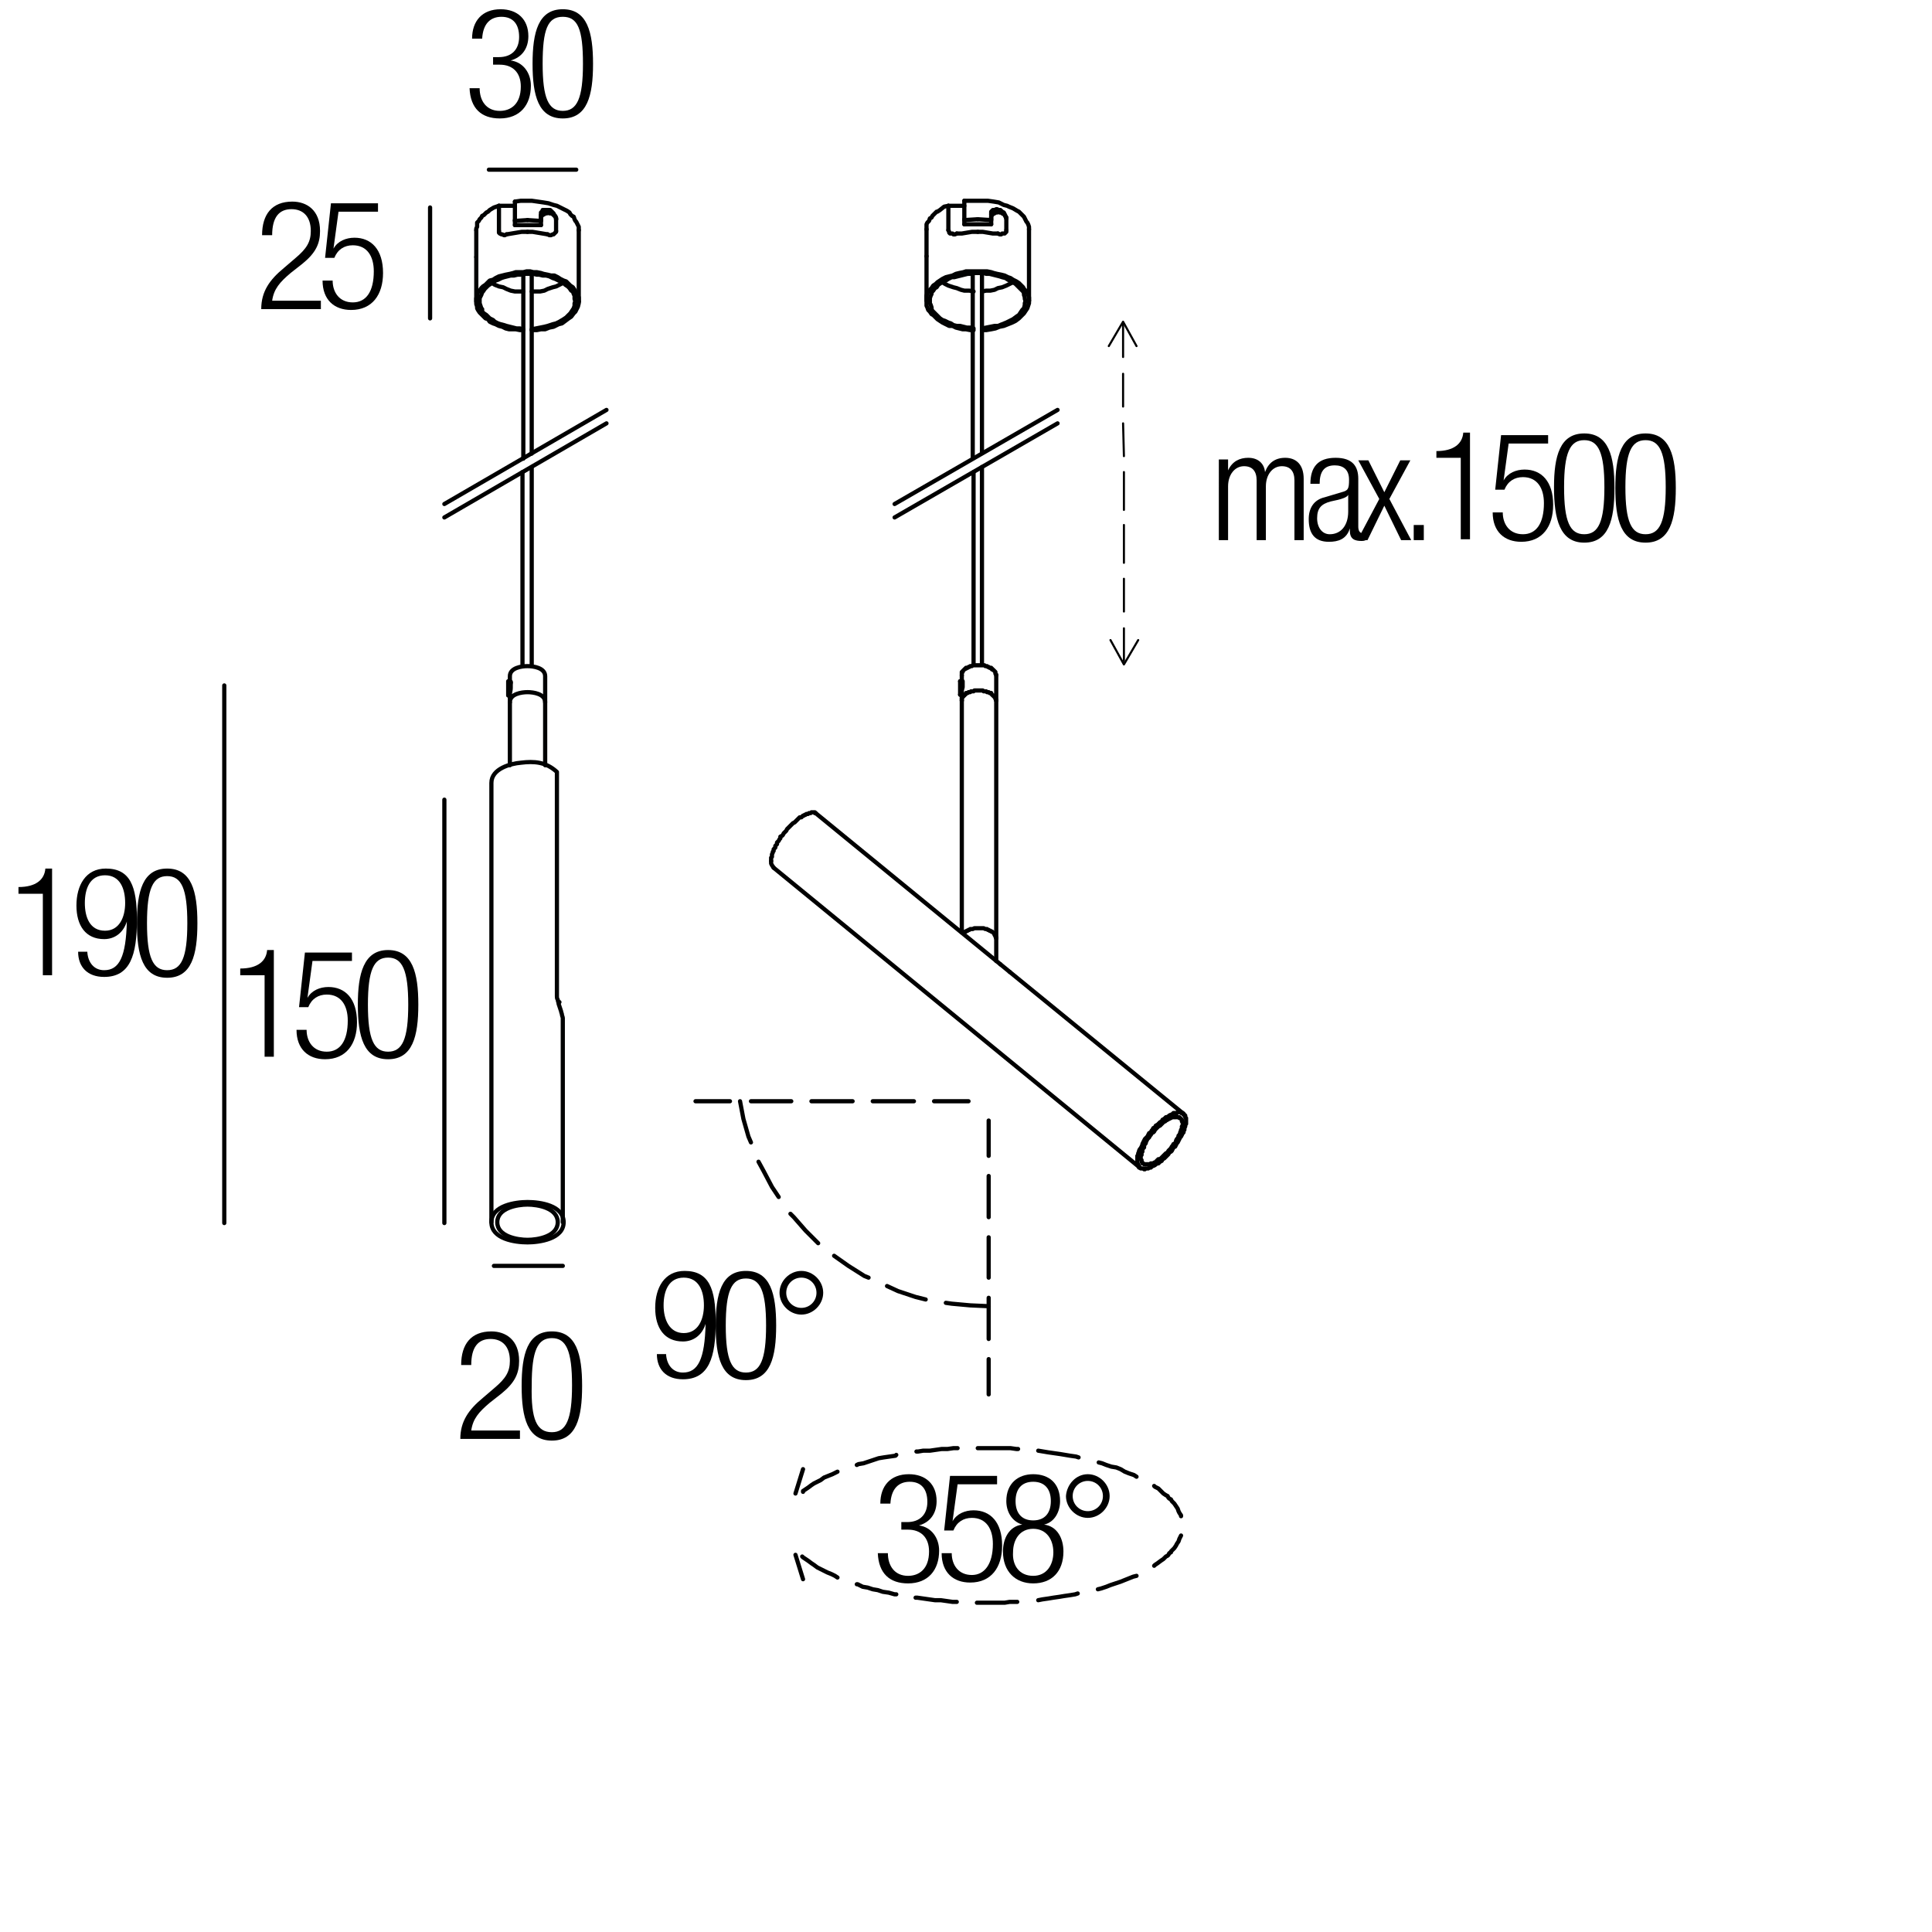 <?xml version="1.0" encoding="utf-8"?>
<!-- Generator: Adobe Illustrator 19.0.0, SVG Export Plug-In . SVG Version: 6.00 Build 0)  -->
<svg version="1.1" id="Livello_1" xmlns="http://www.w3.org/2000/svg" xmlns:xlink="http://www.w3.org/1999/xlink" x="0px" y="0px"
	 viewBox="0 0 230 230" enable-background="new 0 0 230 230" xml:space="preserve">
<g>
	<rect x="55.4" y="1" fill="none" width="47.3" height="36.7"/>
	<path d="M58.8,6.8h0.6c1.5,0,2.4-0.9,2.4-2.4c0-1.5-0.7-2.4-2.1-2.4c-1.3,0-2.2,0.8-2.3,2.6h-1.2c0-2.1,1.2-3.5,3.4-3.5
		c2,0,3.3,1.2,3.3,3.2c0,1.4-0.7,2.5-2.1,2.9v0c1.5,0.2,2.4,1.5,2.4,3c0,2.3-1.3,3.9-3.7,3.9c-2.2,0-3.5-1.2-3.6-3.6h1.2
		c0,1.5,0.8,2.7,2.4,2.7c1.3,0,2.5-0.8,2.5-2.9c0-1.7-1-2.6-2.5-2.6h-0.8V6.8z"/>
	<path d="M67,1.1c2.9,0,3.6,2.7,3.6,6.5c0,3.8-0.7,6.5-3.6,6.5s-3.6-2.7-3.6-6.5C63.4,3.8,64.1,1.1,67,1.1z M67,13.2
		c1.7,0,2.4-1.5,2.4-5.6C69.4,3.5,68.8,2,67,2s-2.4,1.5-2.4,5.6C64.6,11.7,65.3,13.2,67,13.2z"/>
</g>
<g>
	<rect x="27.3" y="113" fill="none" width="47.3" height="36.7"/>
	<path d="M31.5,116.1h-2.9v-0.8c2.1,0,3.1-0.9,3.2-2.2h0.8v12.7h-1.1V116.1z"/>
	<path d="M41.9,113.4v1h-4.7l-0.6,4.4l0,0c0.5-0.9,1.5-1.3,2.5-1.3c2,0,3.4,1.4,3.4,4.2c0,2.6-1.3,4.4-3.8,4.4c-2,0-3.4-1.2-3.4-3.5
		h1.2c0,1.4,0.8,2.6,2.4,2.6s2.5-1.3,2.5-3.7c0-1.8-0.8-3.1-2.5-3.1c-1,0-1.8,0.5-2.2,1.5h-1.1l0.7-6.5H41.9z"/>
	<path d="M46.2,113.1c2.9,0,3.6,2.7,3.6,6.5c0,3.8-0.7,6.5-3.6,6.5s-3.6-2.7-3.6-6.5C42.6,115.9,43.3,113.1,46.2,113.1z M46.2,125.2
		c1.7,0,2.4-1.5,2.4-5.6c0-4.1-0.7-5.6-2.4-5.6s-2.4,1.5-2.4,5.6C43.8,123.7,44.5,125.2,46.2,125.2z"/>
</g>
<g>
	<rect x="1" y="103.3" fill="none" width="47.3" height="36.7"/>
	<path d="M5.1,106.4H2.2v-0.8c2.1,0,3.1-0.9,3.2-2.2h0.8v12.7H5.1V106.4z"/>
	<path d="M10.4,113.4c0.1,1.2,0.8,2.1,2,2.1c1.8,0,2.6-1.6,2.7-5.8l0,0c-0.4,1.3-1.4,2.1-2.7,2.1c-2.2,0-3.3-1.6-3.3-4
		c0-2.4,1.1-4.4,3.5-4.4c2.9,0,3.7,2.1,3.7,6.1c0,4.2-0.8,6.8-3.9,6.8c-2,0-3.1-1.2-3.1-3H10.4z M12.5,110.8c1.7,0,2.4-1.6,2.4-3.3
		s-0.6-3.3-2.4-3.3c-1.8,0-2.4,1.6-2.4,3.3S10.7,110.8,12.5,110.8z"/>
	<path d="M19.9,103.4c2.9,0,3.6,2.7,3.6,6.5c0,3.8-0.7,6.5-3.6,6.5s-3.6-2.7-3.6-6.5C16.3,106.1,17,103.4,19.9,103.4z M19.9,115.5
		c1.7,0,2.4-1.5,2.4-5.6c0-4.1-0.7-5.6-2.4-5.6s-2.4,1.5-2.4,5.6C17.5,114,18.2,115.5,19.9,115.5z"/>
</g>
<g>
	<rect x="30.4" y="23.9" fill="none" width="47.3" height="36.7"/>
	<path d="M31.2,28c0-2.5,1.2-4,3.6-4c1.7,0,3.3,1,3.3,3.5c0,1.5-0.5,2.6-2.1,3.9l-1.4,1.1c-1.3,1.1-2,1.9-2.2,3.3h5.8v1h-7.1
		c0-2.1,1-3.5,2.7-4.9l1.4-1.2c1.3-1.1,1.8-1.9,1.8-3.2c0-1.7-0.9-2.6-2.3-2.6c-1.5,0-2.3,1-2.3,3.1H31.2z"/>
	<path d="M45,24.2v1h-4.7l-0.6,4.4l0,0c0.5-0.9,1.5-1.3,2.5-1.3c2,0,3.4,1.4,3.4,4.2c0,2.6-1.3,4.4-3.8,4.4c-2,0-3.4-1.2-3.4-3.5
		h1.2c0,1.4,0.8,2.6,2.4,2.6s2.5-1.3,2.5-3.7c0-1.8-0.8-3.1-2.5-3.1c-1,0-1.8,0.5-2.2,1.5h-1.1l0.7-6.5H45z"/>
</g>
<g>
	<rect x="144.1" y="51.5" fill="none" width="69.2" height="41"/>
	<path d="M145.2,54.7h1v1.3h0c0.5-1.1,1.4-1.5,2.4-1.5c1.2,0,1.9,0.7,2,1.7h0c0.4-1.1,1.2-1.7,2.4-1.7c1.3,0,2.2,0.8,2.2,2.5v7.3
		h-1.1v-7.1c0-1.1-0.5-1.7-1.5-1.7c-1.1,0-1.9,1-1.9,2.4v6.4h-1.1v-7.1c0-1.1-0.5-1.7-1.5-1.7c-1.1,0-1.9,1-1.9,2.4v6.4h-1.1V54.7z"
		/>
	<path d="M156,57.6c0-2,0.9-3.1,3-3.1c2,0,2.7,1,2.7,2.5v5.7c0,0.5,0.2,0.8,0.6,0.8h0.3v0.8c-0.2,0.1-0.4,0.1-0.5,0.1
		c-0.8,0-1.4-0.2-1.4-1.2v-0.3h0c-0.4,1.3-1.4,1.6-2.5,1.6c-1.7,0-2.4-1-2.4-2.7c0-1.3,0.6-2.3,1.9-2.6l2-0.6
		c0.8-0.2,0.9-0.4,0.9-1.5c0-1.2-0.7-1.7-1.7-1.7c-1.3,0-1.8,0.8-1.8,2.2H156z M160.5,58.9L160.5,58.9c-0.1,0.3-0.8,0.5-1.2,0.6
		l-0.9,0.2c-1.1,0.3-1.6,0.8-1.6,2c0,1.1,0.6,1.9,1.5,1.9c1.3,0,2.2-1,2.2-2.7V58.9z"/>
	<path d="M164.8,60.2l-2,4.1h-1.2l2.6-4.9l-2.5-4.6h1.2l1.9,3.8l1.9-3.8h1.2l-2.5,4.6l2.6,4.9h-1.2L164.8,60.2z"/>
	<path d="M168.3,62.5h1.2v1.8h-1.2V62.5z"/>
	<path d="M173.9,54.5h-2.9v-0.8c2.1,0,3.1-0.9,3.2-2.2h0.8v12.7h-1.1V54.5z"/>
	<path d="M184.3,51.8v1h-4.7l-0.6,4.4l0,0c0.5-0.9,1.5-1.3,2.5-1.3c2,0,3.4,1.4,3.4,4.2c0,2.6-1.3,4.4-3.8,4.4c-2,0-3.4-1.2-3.4-3.5
		h1.2c0,1.4,0.8,2.6,2.4,2.6s2.5-1.3,2.5-3.7c0-1.8-0.8-3.1-2.5-3.1c-1,0-1.8,0.5-2.2,1.5H178l0.7-6.5H184.3z"/>
	<path d="M188.6,51.6c2.9,0,3.6,2.7,3.6,6.5c0,3.8-0.7,6.5-3.6,6.5S185,61.8,185,58C185,54.3,185.7,51.6,188.6,51.6z M188.6,63.6
		c1.7,0,2.4-1.5,2.4-5.6c0-4.1-0.7-5.6-2.4-5.6s-2.4,1.5-2.4,5.6C186.2,62.1,186.9,63.6,188.6,63.6z"/>
	<path d="M195.9,51.6c2.9,0,3.6,2.7,3.6,6.5c0,3.8-0.7,6.5-3.6,6.5s-3.6-2.7-3.6-6.5C192.3,54.3,193,51.6,195.9,51.6z M195.9,63.6
		c1.7,0,2.4-1.5,2.4-5.6c0-4.1-0.7-5.6-2.4-5.6s-2.4,1.5-2.4,5.6C193.5,62.1,194.2,63.6,195.9,63.6z"/>
</g>
<g>
	<rect x="54.1" y="158.4" fill="none" width="47.3" height="36.7"/>
	<path d="M54.9,162.5c0-2.5,1.2-4,3.6-4c1.7,0,3.3,1,3.3,3.5c0,1.5-0.5,2.6-2.1,3.9l-1.4,1.1c-1.3,1.1-2,1.9-2.2,3.3h5.8v1h-7.1
		c0-2.1,1-3.5,2.7-4.9l1.4-1.2c1.3-1.1,1.8-1.9,1.8-3.2c0-1.7-0.9-2.6-2.3-2.6c-1.5,0-2.3,1-2.3,3.1H54.9z"/>
	<path d="M65.7,158.5c2.9,0,3.6,2.7,3.6,6.5c0,3.8-0.7,6.5-3.6,6.5s-3.6-2.7-3.6-6.5C62.1,161.2,62.8,158.5,65.7,158.5z M65.7,170.5
		c1.7,0,2.4-1.5,2.4-5.6c0-4.1-0.7-5.6-2.4-5.6s-2.4,1.5-2.4,5.6C63.2,169,63.9,170.5,65.7,170.5z"/>
</g>
<g>
	<rect x="108.9" y="131.3" width="0" height="0"/>
	
		<polyline fill="none" stroke="#000000" stroke-width="0.5" stroke-linecap="round" stroke-linejoin="round" stroke-miterlimit="10" points="
		88.1,131.1 88.5,133.2 89.1,135.3 89.4,136 	"/>
	
		<polyline fill="none" stroke="#000000" stroke-width="0.5" stroke-linecap="round" stroke-linejoin="round" stroke-miterlimit="10" points="
		90.3,138.3 90.9,139.4 91.9,141.3 92.7,142.5 	"/>
	
		<polyline fill="none" stroke="#000000" stroke-width="0.5" stroke-linecap="round" stroke-linejoin="round" stroke-miterlimit="10" points="
		94.1,144.5 94.5,144.9 95.9,146.5 97.4,148 	"/>
	
		<polyline fill="none" stroke="#000000" stroke-width="0.5" stroke-linecap="round" stroke-linejoin="round" stroke-miterlimit="10" points="
		99.3,149.5 101,150.7 102.9,151.9 103.4,152.1 	"/>
	
		<polyline fill="none" stroke="#000000" stroke-width="0.5" stroke-linecap="round" stroke-linejoin="round" stroke-miterlimit="10" points="
		105.6,153.1 106.9,153.7 109,154.4 110.2,154.7 	"/>
	
		<polyline fill="none" stroke="#000000" stroke-width="0.5" stroke-linecap="round" stroke-linejoin="round" stroke-miterlimit="10" points="
		112.6,155.1 113.3,155.2 115.5,155.4 117.7,155.5 	"/>
	
		<line fill="none" stroke="#000000" stroke-width="0.5" stroke-linecap="round" stroke-linejoin="round" stroke-miterlimit="10" x1="115.3" y1="131.1" x2="111.2" y2="131.1"/>
	
		<line fill="none" stroke="#000000" stroke-width="0.5" stroke-linecap="round" stroke-linejoin="round" stroke-miterlimit="10" x1="108.8" y1="131.1" x2="103.9" y2="131.1"/>
	
		<line fill="none" stroke="#000000" stroke-width="0.5" stroke-linecap="round" stroke-linejoin="round" stroke-miterlimit="10" x1="101.5" y1="131.1" x2="96.6" y2="131.1"/>
	
		<line fill="none" stroke="#000000" stroke-width="0.5" stroke-linecap="round" stroke-linejoin="round" stroke-miterlimit="10" x1="94.2" y1="131.1" x2="89.4" y2="131.1"/>
	
		<line fill="none" stroke="#000000" stroke-width="0.5" stroke-linecap="round" stroke-linejoin="round" stroke-miterlimit="10" x1="86.9" y1="131.1" x2="82.8" y2="131.1"/>
	
		<line fill="none" stroke="#000000" stroke-width="0.5" stroke-linecap="round" stroke-linejoin="round" stroke-miterlimit="10" x1="117.7" y1="166" x2="117.7" y2="161.8"/>
	
		<line fill="none" stroke="#000000" stroke-width="0.5" stroke-linecap="round" stroke-linejoin="round" stroke-miterlimit="10" x1="117.7" y1="159.4" x2="117.7" y2="154.5"/>
	
		<line fill="none" stroke="#000000" stroke-width="0.5" stroke-linecap="round" stroke-linejoin="round" stroke-miterlimit="10" x1="117.7" y1="152.1" x2="117.7" y2="147.3"/>
	
		<line fill="none" stroke="#000000" stroke-width="0.5" stroke-linecap="round" stroke-linejoin="round" stroke-miterlimit="10" x1="117.7" y1="144.9" x2="117.7" y2="140"/>
	
		<line fill="none" stroke="#000000" stroke-width="0.5" stroke-linecap="round" stroke-linejoin="round" stroke-miterlimit="10" x1="117.7" y1="137.6" x2="117.7" y2="133.4"/>
	
		<line fill="none" stroke="#000000" stroke-width="0.5" stroke-linecap="round" stroke-linejoin="round" stroke-miterlimit="10" x1="95.6" y1="188" x2="94.7" y2="185.1"/>
	
		<polyline fill="none" stroke="#000000" stroke-width="0.5" stroke-linecap="round" stroke-linejoin="round" stroke-miterlimit="10" points="
		95.5,185.3 95.6,185.4 95.9,185.6 96.2,185.8 96.6,186.1 96.9,186.3 97.3,186.6 97.7,186.8 98.1,187 98.5,187.2 99,187.4 
		99.4,187.6 99.7,187.8 	"/>
	
		<polyline fill="none" stroke="#000000" stroke-width="0.5" stroke-linecap="round" stroke-linejoin="round" stroke-miterlimit="10" points="
		102,188.6 102.1,188.6 102.7,188.9 103.3,189 103.9,189.2 104.5,189.3 105.1,189.5 105.8,189.6 106.5,189.8 106.7,189.8 	"/>
	
		<polyline fill="none" stroke="#000000" stroke-width="0.5" stroke-linecap="round" stroke-linejoin="round" stroke-miterlimit="10" points="
		109,190.2 109.2,190.2 109.9,190.3 110.6,190.4 111.3,190.5 112,190.5 112.7,190.6 113.4,190.7 113.9,190.7 	"/>
	
		<polyline fill="none" stroke="#000000" stroke-width="0.5" stroke-linecap="round" stroke-linejoin="round" stroke-miterlimit="10" points="
		116.3,190.8 116.9,190.8 117.5,190.8 118.2,190.8 118.9,190.8 119.6,190.8 120.2,190.7 120.9,190.7 121.1,190.7 	"/>
	
		<polyline fill="none" stroke="#000000" stroke-width="0.5" stroke-linecap="round" stroke-linejoin="round" stroke-miterlimit="10" points="
		123.6,190.5 124.1,190.4 124.8,190.3 125.4,190.2 126.1,190.1 126.7,190 127.4,189.9 128,189.8 128.3,189.7 	"/>
	
		<polyline fill="none" stroke="#000000" stroke-width="0.5" stroke-linecap="round" stroke-linejoin="round" stroke-miterlimit="10" points="
		130.7,189.2 131.1,189.1 131.7,188.9 132.2,188.7 132.8,188.5 133.4,188.3 133.9,188.1 134.4,187.9 134.9,187.7 135.3,187.6 	"/>
	
		<polyline fill="none" stroke="#000000" stroke-width="0.5" stroke-linecap="round" stroke-linejoin="round" stroke-miterlimit="10" points="
		137.4,186.4 137.5,186.3 137.8,186.1 138.2,185.8 138.5,185.6 138.8,185.3 139,185.2 139.1,185.1 139.2,184.9 139.4,184.8 
		139.4,184.7 139.6,184.5 139.8,184.3 140,184 140.1,183.8 140.3,183.5 140.4,183.2 140.5,183 140.6,182.8 	"/>
	
		<polyline fill="none" stroke="#000000" stroke-width="0.5" stroke-linecap="round" stroke-linejoin="round" stroke-miterlimit="10" points="
		140.6,180.5 140.6,180.4 140.4,180.1 140.3,179.9 140.2,179.6 140,179.3 139.8,179 139.6,178.8 139.5,178.7 139.4,178.5 
		139.2,178.4 139.1,178.3 139,178.1 138.8,178 138.5,177.8 138.2,177.5 137.9,177.2 137.5,177 137.4,176.9 	"/>
	
		<polyline fill="none" stroke="#000000" stroke-width="0.5" stroke-linecap="round" stroke-linejoin="round" stroke-miterlimit="10" points="
		135.3,175.8 135,175.6 134.4,175.4 133.9,175.2 133.4,174.9 132.9,174.7 132.3,174.6 131.7,174.4 131.2,174.2 130.8,174.1 	"/>
	
		<polyline fill="none" stroke="#000000" stroke-width="0.5" stroke-linecap="round" stroke-linejoin="round" stroke-miterlimit="10" points="
		128.4,173.5 128.1,173.4 127.4,173.3 126.8,173.2 126.2,173.1 125.5,173 124.8,172.9 124.2,172.8 123.6,172.7 	"/>
	
		<polyline fill="none" stroke="#000000" stroke-width="0.5" stroke-linecap="round" stroke-linejoin="round" stroke-miterlimit="10" points="
		121.2,172.5 121,172.5 120.3,172.4 119.7,172.4 119,172.4 118.3,172.4 117.6,172.4 116.9,172.4 116.4,172.4 	"/>
	
		<polyline fill="none" stroke="#000000" stroke-width="0.5" stroke-linecap="round" stroke-linejoin="round" stroke-miterlimit="10" points="
		114,172.4 113.5,172.4 112.8,172.5 112.1,172.5 111.4,172.6 110.7,172.7 109.9,172.7 109.3,172.8 109.1,172.8 	"/>
	
		<polyline fill="none" stroke="#000000" stroke-width="0.5" stroke-linecap="round" stroke-linejoin="round" stroke-miterlimit="10" points="
		106.7,173.2 106.6,173.3 105.9,173.4 105.2,173.5 104.6,173.6 104,173.8 103.4,174 102.8,174.2 102.2,174.3 102,174.4 	"/>
	
		<polyline fill="none" stroke="#000000" stroke-width="0.5" stroke-linecap="round" stroke-linejoin="round" stroke-miterlimit="10" points="
		99.7,175.2 99.5,175.3 99.1,175.5 98.6,175.7 98.1,175.9 97.7,176.2 97.3,176.4 96.9,176.6 96.6,176.8 96.2,177.1 95.9,177.3 
		95.6,177.5 95.6,177.6 	"/>
	
		<line fill="none" stroke="#000000" stroke-width="0.5" stroke-linecap="round" stroke-linejoin="round" stroke-miterlimit="10" x1="94.7" y1="177.8" x2="95.6" y2="174.9"/>
</g>
<g>
	<rect x="104.1" y="175.4" fill="none" width="47.3" height="36.7"/>
	<path d="M107.4,181.2h0.6c1.5,0,2.4-0.9,2.4-2.4c0-1.5-0.7-2.4-2.1-2.4c-1.3,0-2.2,0.8-2.3,2.6h-1.2c0-2.1,1.2-3.5,3.4-3.5
		c2,0,3.3,1.2,3.3,3.2c0,1.4-0.7,2.5-2.1,2.9v0c1.5,0.2,2.4,1.5,2.4,3c0,2.3-1.3,3.9-3.7,3.9c-2.2,0-3.5-1.2-3.6-3.6h1.2
		c0,1.5,0.8,2.7,2.4,2.7c1.3,0,2.5-0.8,2.5-2.9c0-1.7-1-2.6-2.5-2.6h-0.8V181.2z"/>
	<path d="M118.7,175.7v1h-4.7l-0.6,4.4l0,0c0.5-0.9,1.5-1.3,2.5-1.3c2,0,3.4,1.4,3.4,4.2c0,2.6-1.3,4.4-3.8,4.4
		c-2,0-3.4-1.2-3.4-3.5h1.2c0,1.4,0.8,2.6,2.4,2.6c1.5,0,2.5-1.3,2.5-3.7c0-1.8-0.8-3.1-2.5-3.1c-1,0-1.8,0.5-2.2,1.5h-1.1l0.7-6.5
		H118.7z"/>
	<path d="M121.7,181.5L121.7,181.5c-1.3-0.4-1.9-1.6-1.9-2.8c0-2.1,1.4-3.2,3.2-3.2c1.9,0,3.2,1.1,3.2,3.2c0,1.2-0.6,2.5-1.9,2.8v0
		c1.6,0.2,2.3,1.7,2.3,3.2c0,2.4-1.4,3.8-3.6,3.8c-2.1,0-3.6-1.4-3.6-3.8C119.4,183.2,120.1,181.7,121.7,181.5z M123,187.6
		c1.6,0,2.4-1.3,2.4-2.8c0-1.5-0.8-2.8-2.4-2.8s-2.4,1.3-2.4,2.8C120.5,186.3,121.3,187.6,123,187.6z M123,181
		c1.4,0,2.1-0.9,2.1-2.3c0-1.4-0.7-2.3-2.1-2.3c-1.4,0-2.1,0.9-2.1,2.3C120.9,180.1,121.6,181,123,181z"/>
	<path d="M129.5,175.5c1.4,0,2.6,1.2,2.6,2.6c0,1.4-1.2,2.6-2.6,2.6c-1.4,0-2.6-1.2-2.6-2.6C127,176.7,128.1,175.5,129.5,175.5z
		 M129.5,179.9c1,0,1.8-0.8,1.8-1.8s-0.8-1.8-1.8-1.8c-1,0-1.8,0.8-1.8,1.8S128.5,179.9,129.5,179.9z"/>
</g>
<g>
	<rect x="77.2" y="151.2" fill="none" width="47.3" height="36.7"/>
	<path d="M79.3,161.3c0.1,1.2,0.8,2.1,2,2.1c1.8,0,2.6-1.6,2.7-5.8l0,0c-0.4,1.3-1.4,2.1-2.7,2.1c-2.2,0-3.3-1.6-3.3-4
		c0-2.4,1.1-4.4,3.5-4.4c2.9,0,3.7,2.1,3.7,6.1c0,4.2-0.8,6.8-3.9,6.8c-2,0-3.1-1.2-3.1-3H79.3z M81.4,158.7c1.7,0,2.4-1.6,2.4-3.3
		s-0.6-3.3-2.4-3.3c-1.8,0-2.4,1.6-2.4,3.3S79.7,158.7,81.4,158.7z"/>
	<path d="M88.8,151.3c2.9,0,3.6,2.7,3.6,6.5c0,3.8-0.7,6.5-3.6,6.5s-3.6-2.7-3.6-6.5C85.2,154,85.9,151.3,88.8,151.3z M88.8,163.4
		c1.7,0,2.4-1.5,2.4-5.6c0-4.1-0.7-5.6-2.4-5.6s-2.4,1.5-2.4,5.6C86.4,161.9,87.1,163.4,88.8,163.4z"/>
	<path d="M95.4,151.3c1.4,0,2.6,1.2,2.6,2.6c0,1.4-1.2,2.6-2.6,2.6c-1.4,0-2.6-1.2-2.6-2.6C92.8,152.5,94,151.3,95.4,151.3z
		 M95.4,155.7c1,0,1.8-0.8,1.8-1.8s-0.8-1.8-1.8-1.8c-1,0-1.8,0.8-1.8,1.8S94.4,155.7,95.4,155.7z"/>
</g>
<g>
	<g>
		
			<line fill="none" stroke="#000000" stroke-width="0.5" stroke-linecap="round" stroke-linejoin="round" stroke-miterlimit="10" x1="116.9" y1="53.9" x2="116.9" y2="32.5"/>
		
			<line fill="none" stroke="#000000" stroke-width="0.5" stroke-linecap="round" stroke-linejoin="round" stroke-miterlimit="10" x1="115.8" y1="54.5" x2="115.8" y2="32.6"/>
		<g>
			
				<line fill="none" stroke="#010202" stroke-width="0.5" stroke-linecap="round" stroke-linejoin="round" x1="119.8" y1="26" x2="119.8" y2="27.4"/>
			
				<line fill="none" stroke="#010202" stroke-width="0.5" stroke-linecap="round" stroke-linejoin="round" x1="118" y1="26.1" x2="118" y2="25.5"/>
			
				<line fill="none" stroke="#010202" stroke-width="0.5" stroke-linecap="round" stroke-linejoin="round" x1="118" y1="26.2" x2="116.4" y2="26.1"/>
			
				<line fill="none" stroke="#010202" stroke-width="0.5" stroke-linecap="round" stroke-linejoin="round" x1="116.4" y1="26.1" x2="114.8" y2="26.2"/>
			
				<line fill="none" stroke="#010202" stroke-width="0.5" stroke-linecap="round" stroke-linejoin="round" x1="114.8" y1="23.9" x2="114.8" y2="26.1"/>
			<polyline fill="none" stroke="#010202" stroke-width="0.5" stroke-linecap="round" stroke-linejoin="round" points="122.5,27.3 
				122.5,27.2 122.5,27 122.4,26.7 122.3,26.5 122.2,26.4 122.1,26.2 122,26 121.9,25.8 121.7,25.6 121.5,25.4 121.3,25.2 
				121.1,25.1 120.6,24.8 120.1,24.6 119.9,24.5 119.5,24.4 118.9,24.1 118.3,24 117.6,23.9 116.9,23.9 116.2,23.9 115.5,23.9 
				114.8,23.9 			"/>
			
				<line fill="none" stroke="#010202" stroke-width="0.5" stroke-linecap="round" stroke-linejoin="round" x1="122.5" y1="27.3" x2="122.5" y2="35.8"/>
			<polyline fill="none" stroke="#010202" stroke-width="0.5" stroke-linecap="round" stroke-linejoin="round" points="112.9,24.5 
				112.4,24.6 111.9,25 111.6,25.2 111.5,25.2 111.2,25.5 111,25.7 110.9,25.9 110.7,26 110.6,26.3 110.4,26.5 110.3,26.7 
				110.3,26.9 110.3,27.2 110.3,27.3 			"/>
			
				<line fill="none" stroke="#010202" stroke-width="0.5" stroke-linecap="round" stroke-linejoin="round" x1="112.9" y1="27.4" x2="112.9" y2="24.5"/>
			<polyline fill="none" stroke="#010202" stroke-width="0.5" stroke-linecap="round" stroke-linejoin="round" points="116.4,27.6 
				115.7,27.6 115.1,27.7 114.5,27.8 113.9,27.8 			"/>
			<polyline fill="none" stroke="#010202" stroke-width="0.5" stroke-linecap="round" stroke-linejoin="round" points="118.8,27.8 
				118.2,27.8 117.6,27.7 117,27.6 116.4,27.6 			"/>
			
				<line fill="none" stroke="#010202" stroke-width="0.5" stroke-linecap="round" stroke-linejoin="round" x1="114.8" y1="24.5" x2="112.9" y2="24.5"/>
			<polyline fill="none" stroke="#010202" stroke-width="0.5" stroke-linecap="round" stroke-linejoin="round" points="113.9,27.8 
				113.7,27.9 113.5,27.9 113.4,27.8 113.3,27.8 113.1,27.8 113,27.7 113,27.6 112.9,27.4 			"/>
			
				<line fill="none" stroke="#010202" stroke-width="0.5" stroke-linecap="round" stroke-linejoin="round" x1="114.8" y1="26.7" x2="114.8" y2="26.1"/>
			
				<line fill="none" stroke="#010202" stroke-width="0.5" stroke-linecap="round" stroke-linejoin="round" x1="118" y1="26.7" x2="114.8" y2="26.7"/>
			
				<line fill="none" stroke="#010202" stroke-width="0.5" stroke-linecap="round" stroke-linejoin="round" x1="118" y1="26.7" x2="118" y2="26.1"/>
			<polyline fill="none" stroke="#010202" stroke-width="0.5" stroke-linecap="round" stroke-linejoin="round" points="119.8,26 
				119.8,25.9 119.7,25.8 119.6,25.6 119.5,25.5 119.3,25.4 119.2,25.3 119,25.3 118.8,25.2 118.7,25.3 118.5,25.3 118.4,25.4 
				118.2,25.5 118.1,25.6 118,25.8 118,25.9 118,26 			"/>
			<polyline fill="none" stroke="#010202" stroke-width="0.5" stroke-linecap="round" stroke-linejoin="round" points="118,25.5 
				118,25.3 118,25.2 118.1,25.1 118.2,25 118.4,25 118.6,24.9 118.7,24.9 118.9,25 119.1,25 119.2,25.1 119.3,25.2 119.5,25.3 
				119.6,25.5 119.7,25.7 119.8,25.9 119.8,26 			"/>
			<polyline fill="none" stroke="#010202" stroke-width="0.5" stroke-linecap="round" stroke-linejoin="round" points="119.8,27.4 
				119.8,27.6 119.7,27.7 119.6,27.8 119.5,27.8 119.3,27.8 119.2,27.9 119,27.9 118.8,27.8 			"/>
			<polyline fill="none" stroke="#010202" stroke-width="0.5" stroke-linecap="round" stroke-linejoin="round" points="116.9,34.7 
				117.4,34.6 117.9,34.6 118.4,34.5 118.8,34.3 119.3,34.2 119.8,34 120.2,33.8 120.6,33.6 			"/>
			<polyline fill="none" stroke="#010202" stroke-width="0.5" stroke-linecap="round" stroke-linejoin="round" points="112.2,33.6 
				112.5,33.8 112.9,34 113.5,34.2 113.9,34.3 114.4,34.5 114.8,34.6 115.4,34.6 115.9,34.7 			"/>
			<polyline fill="none" stroke="#010202" stroke-width="0.5" stroke-linecap="round" stroke-linejoin="round" points="116.9,39.1 
				117.4,39 117.9,38.9 118.4,38.8 118.8,38.8 119.3,38.6 119.8,38.4 120.2,38.2 120.6,38 121,37.7 121.3,37.5 121.5,37.2 
				121.7,36.9 121.9,36.7 122,36.3 122,36.1 122.1,35.8 			"/>
			<polyline fill="none" stroke="#010202" stroke-width="0.5" stroke-linecap="round" stroke-linejoin="round" points="122.1,35.8 
				122,35.6 122,35.4 121.9,35.1 121.9,34.9 121.8,34.7 121.6,34.5 121.4,34.3 121.2,34.1 120.9,33.8 120.6,33.6 120.4,33.5 
				120,33.3 119.7,33.1 119.3,33 119,32.9 118.6,32.8 118.2,32.7 117.8,32.6 117.4,32.6 117.1,32.5 116.7,32.5 116.3,32.5 
				115.9,32.5 115.5,32.6 115.2,32.6 114.8,32.7 114.4,32.8 114,32.9 113.6,33 113.3,33 112.9,33.2 112.6,33.4 112.2,33.6 112,33.7 
				111.7,33.9 111.5,34.2 111.3,34.3 111.1,34.6 110.9,34.8 110.9,35 110.8,35.2 110.7,35.5 110.7,35.7 110.7,35.9 110.7,36.1 
				110.8,36.3 110.9,36.6 110.9,36.8 111,37 111.2,37.2 111.5,37.5 111.6,37.6 111.9,37.9 112.2,38.1 112.5,38.2 112.9,38.4 
				113.2,38.5 113.5,38.7 113.9,38.8 114.3,38.8 114.7,38.9 115.1,39 115.5,39 115.9,39.1 			"/>
			<polyline fill="none" stroke="#010202" stroke-width="0.5" stroke-linecap="round" stroke-linejoin="round" points="116.9,39.3 
				117.4,39.3 118,39.2 118.5,39.1 119,38.9 119.5,38.8 120,38.6 120.5,38.4 120.9,38.2 121.3,37.9 121.6,37.6 121.9,37.3 122.1,37 
				122.3,36.7 122.4,36.4 122.5,36.1 122.5,35.8 			"/>
			<polyline fill="none" stroke="#010202" stroke-width="0.5" stroke-linecap="round" stroke-linejoin="round" points="122.5,35.8 
				122.5,35.6 122.5,35.4 122.4,35.1 122.3,34.9 122.1,34.6 121.9,34.4 121.8,34.2 121.5,33.9 121.3,33.7 121,33.5 120.6,33.3 
				120.3,33.1 120,33 119.6,32.8 119.2,32.7 118.7,32.6 118.3,32.5 118,32.4 117.5,32.3 117.1,32.3 116.7,32.3 116.3,32.3 
				115.9,32.3 115.5,32.3 115,32.3 114.7,32.4 114.2,32.5 113.8,32.6 113.4,32.8 113,32.9 112.6,33 112.2,33.2 111.9,33.4 
				111.6,33.6 111.4,33.8 111.1,34 110.9,34.3 110.7,34.5 110.5,34.8 110.4,34.9 110.3,35.2 110.3,35.5 110.3,35.7 110.3,35.9 
				110.3,36.2 110.3,36.4 110.4,36.6 110.5,36.9 110.7,37.1 110.9,37.4 111.1,37.5 111.4,37.8 111.6,38 111.9,38.2 112.2,38.4 
				112.6,38.6 113,38.8 113.4,38.8 113.8,39 114.2,39.1 114.6,39.2 115,39.2 115.5,39.3 115.9,39.3 			"/>
			
				<line fill="none" stroke="#010202" stroke-width="0.5" stroke-linecap="round" stroke-linejoin="round" x1="110.3" y1="30.5" x2="110.3" y2="35.8"/>
			
				<line fill="none" stroke="#010202" stroke-width="0.5" stroke-linecap="round" stroke-linejoin="round" x1="110.3" y1="27.3" x2="110.3" y2="30.5"/>
		</g>
	</g>
	<g>
		
			<line fill="none" stroke="#000000" stroke-width="0.5" stroke-linecap="round" stroke-linejoin="round" stroke-miterlimit="10" x1="58.2" y1="20.2" x2="68.6" y2="20.2"/>
		
			<line fill="none" stroke="#000000" stroke-width="0.5" stroke-linecap="round" stroke-linejoin="round" stroke-miterlimit="10" x1="51.2" y1="24.7" x2="51.2" y2="37.9"/>
		
			<line fill="none" stroke="#000000" stroke-width="0.5" stroke-linecap="round" stroke-linejoin="round" stroke-miterlimit="10" x1="63.3" y1="54" x2="63.3" y2="32.6"/>
		
			<line fill="none" stroke="#000000" stroke-width="0.5" stroke-linecap="round" stroke-linejoin="round" stroke-miterlimit="10" x1="62.3" y1="54.6" x2="62.3" y2="32.6"/>
		<g>
			
				<line fill="none" stroke="#010202" stroke-width="0.5" stroke-linecap="round" stroke-linejoin="round" x1="66.2" y1="26.1" x2="66.2" y2="27.5"/>
			
				<line fill="none" stroke="#010202" stroke-width="0.5" stroke-linecap="round" stroke-linejoin="round" x1="64.4" y1="26.2" x2="64.4" y2="25.6"/>
			
				<line fill="none" stroke="#010202" stroke-width="0.5" stroke-linecap="round" stroke-linejoin="round" x1="64.4" y1="26.3" x2="62.8" y2="26.2"/>
			
				<line fill="none" stroke="#010202" stroke-width="0.5" stroke-linecap="round" stroke-linejoin="round" x1="62.8" y1="26.2" x2="61.3" y2="26.3"/>
			
				<line fill="none" stroke="#010202" stroke-width="0.5" stroke-linecap="round" stroke-linejoin="round" x1="61.3" y1="24" x2="61.3" y2="26.2"/>
			<polyline fill="none" stroke="#010202" stroke-width="0.5" stroke-linecap="round" stroke-linejoin="round" points="68.9,27.4 
				68.9,27.2 68.9,27 68.8,26.8 68.7,26.6 68.6,26.4 68.5,26.3 68.4,26.1 68.3,25.8 68.1,25.7 67.9,25.5 67.8,25.3 67.5,25.1 
				67.1,24.9 66.5,24.6 66.3,24.5 65.9,24.4 65.3,24.2 64.7,24.1 64,24 63.3,23.9 62.6,23.9 62,23.9 61.3,24 			"/>
			
				<line fill="none" stroke="#010202" stroke-width="0.5" stroke-linecap="round" stroke-linejoin="round" x1="68.9" y1="27.4" x2="68.9" y2="35.9"/>
			<polyline fill="none" stroke="#010202" stroke-width="0.5" stroke-linecap="round" stroke-linejoin="round" points="59.4,24.5 
				58.8,24.7 58.3,25 58.1,25.2 57.9,25.3 57.6,25.6 57.4,25.7 57.3,25.9 57.1,26.1 57,26.3 56.8,26.5 56.8,26.8 56.8,27 56.7,27.2 
				56.7,27.4 			"/>
			
				<line fill="none" stroke="#010202" stroke-width="0.5" stroke-linecap="round" stroke-linejoin="round" x1="59.4" y1="27.5" x2="59.4" y2="24.5"/>
			<polyline fill="none" stroke="#010202" stroke-width="0.5" stroke-linecap="round" stroke-linejoin="round" points="62.8,27.6 
				62.1,27.6 61.5,27.7 60.9,27.8 60.3,27.9 			"/>
			<polyline fill="none" stroke="#010202" stroke-width="0.5" stroke-linecap="round" stroke-linejoin="round" points="65.2,27.9 
				64.6,27.8 64,27.7 63.4,27.6 62.8,27.6 			"/>
			
				<line fill="none" stroke="#010202" stroke-width="0.5" stroke-linecap="round" stroke-linejoin="round" x1="61.3" y1="24.5" x2="59.4" y2="24.5"/>
			<polyline fill="none" stroke="#010202" stroke-width="0.5" stroke-linecap="round" stroke-linejoin="round" points="60.3,27.9 
				60.1,28 60,28 59.8,27.9 59.7,27.9 59.5,27.8 59.4,27.7 59.4,27.6 59.4,27.5 			"/>
			
				<line fill="none" stroke="#010202" stroke-width="0.5" stroke-linecap="round" stroke-linejoin="round" x1="61.3" y1="26.8" x2="61.3" y2="26.2"/>
			
				<line fill="none" stroke="#010202" stroke-width="0.5" stroke-linecap="round" stroke-linejoin="round" x1="64.4" y1="26.8" x2="61.3" y2="26.8"/>
			
				<line fill="none" stroke="#010202" stroke-width="0.5" stroke-linecap="round" stroke-linejoin="round" x1="64.4" y1="26.8" x2="64.4" y2="26.2"/>
			<polyline fill="none" stroke="#010202" stroke-width="0.5" stroke-linecap="round" stroke-linejoin="round" points="66.2,26.1 
				66.2,26 66.1,25.8 66,25.7 65.9,25.6 65.8,25.5 65.6,25.4 65.4,25.4 65.2,25.3 65.1,25.4 64.9,25.4 64.8,25.5 64.6,25.6 
				64.5,25.7 64.4,25.8 64.4,26 64.4,26.1 			"/>
			<polyline fill="none" stroke="#010202" stroke-width="0.5" stroke-linecap="round" stroke-linejoin="round" points="64.4,25.6 
				64.4,25.4 64.4,25.3 64.6,25.1 64.6,25 64.8,25 65,25 65.2,25 65.3,25 65.5,25 65.6,25.1 65.8,25.3 65.9,25.4 66,25.6 66.1,25.7 
				66.2,25.9 66.2,26.1 			"/>
			<polyline fill="none" stroke="#010202" stroke-width="0.5" stroke-linecap="round" stroke-linejoin="round" points="66.2,27.5 
				66.2,27.6 66.1,27.7 66,27.8 65.9,27.9 65.8,27.9 65.6,28 65.4,28 65.2,27.9 			"/>
			<polyline fill="none" stroke="#010202" stroke-width="0.5" stroke-linecap="round" stroke-linejoin="round" points="63.3,34.7 
				63.8,34.7 64.3,34.7 64.8,34.6 65.2,34.4 65.8,34.2 66.2,34.1 66.6,33.9 67,33.7 			"/>
			<polyline fill="none" stroke="#010202" stroke-width="0.5" stroke-linecap="round" stroke-linejoin="round" points="58.6,33.7 
				58.9,33.9 59.4,34.1 59.9,34.2 60.3,34.4 60.8,34.6 61.3,34.7 61.8,34.7 62.3,34.7 			"/>
			<polyline fill="none" stroke="#010202" stroke-width="0.5" stroke-linecap="round" stroke-linejoin="round" points="63.3,39.2 
				63.8,39.1 64.3,39 64.8,38.9 65.2,38.8 65.8,38.6 66.2,38.5 66.6,38.3 67.1,38 67.4,37.8 67.7,37.5 67.9,37.3 68.1,37 68.3,36.7 
				68.4,36.4 68.4,36.1 68.5,35.9 			"/>
			<polyline fill="none" stroke="#010202" stroke-width="0.5" stroke-linecap="round" stroke-linejoin="round" points="68.5,35.9 
				68.4,35.6 68.4,35.4 68.4,35.2 68.3,35 68.2,34.7 68,34.6 67.8,34.3 67.6,34.1 67.3,33.9 67.1,33.7 66.8,33.5 66.5,33.4 
				66.1,33.2 65.8,33.1 65.4,32.9 65,32.8 64.6,32.8 64.2,32.7 63.9,32.7 63.5,32.6 63.1,32.6 62.7,32.6 62.3,32.6 62,32.7 
				61.6,32.7 61.2,32.8 60.8,32.8 60.4,32.9 60,33 59.7,33.1 59.3,33.3 59,33.4 58.7,33.6 58.4,33.8 58.1,34 57.9,34.2 57.7,34.4 
				57.5,34.7 57.4,34.8 57.3,35.1 57.2,35.3 57.1,35.5 57.1,35.8 57.1,36 57.1,36.1 57.2,36.4 57.3,36.7 57.4,36.8 57.4,37.1 
				57.6,37.3 57.9,37.5 58.1,37.7 58.3,37.9 58.7,38.1 58.9,38.3 59.3,38.5 59.6,38.6 60,38.7 60.3,38.8 60.7,38.9 61.1,39 
				61.5,39.1 61.9,39.1 62.3,39.2 			"/>
			<polyline fill="none" stroke="#010202" stroke-width="0.5" stroke-linecap="round" stroke-linejoin="round" points="63.3,39.3 
				63.9,39.3 64.4,39.2 64.9,39.2 65.4,39 65.9,38.9 66.5,38.6 66.9,38.5 67.3,38.2 67.7,37.9 68,37.7 68.3,37.3 68.5,37.1 
				68.7,36.7 68.8,36.5 68.9,36.1 68.9,35.9 			"/>
			<polyline fill="none" stroke="#010202" stroke-width="0.5" stroke-linecap="round" stroke-linejoin="round" points="68.9,35.9 
				68.9,35.6 68.9,35.4 68.8,35.2 68.7,34.9 68.5,34.7 68.4,34.5 68.2,34.2 67.9,34 67.7,33.8 67.4,33.5 67.1,33.4 66.7,33.2 
				66.4,33 66,32.8 65.6,32.8 65.2,32.7 64.7,32.6 64.4,32.5 63.9,32.4 63.5,32.4 63.1,32.3 62.7,32.3 62.3,32.4 61.9,32.4 
				61.4,32.4 61.1,32.5 60.7,32.6 60.2,32.7 59.8,32.8 59.4,32.9 59,33.1 58.7,33.3 58.3,33.4 58.1,33.6 57.8,33.9 57.5,34.1 
				57.3,34.3 57.1,34.6 56.9,34.8 56.8,35 56.8,35.3 56.7,35.5 56.7,35.8 56.7,36 56.7,36.2 56.8,36.5 56.8,36.7 56.9,36.9 
				57.1,37.2 57.3,37.4 57.5,37.6 57.8,37.9 58.1,38 58.3,38.3 58.7,38.5 59,38.6 59.4,38.8 59.8,38.9 60.2,39.1 60.6,39.2 61,39.2 
				61.4,39.2 61.9,39.3 62.3,39.3 			"/>
			
				<line fill="none" stroke="#010202" stroke-width="0.5" stroke-linecap="round" stroke-linejoin="round" x1="56.7" y1="30.6" x2="56.7" y2="35.9"/>
			
				<line fill="none" stroke="#010202" stroke-width="0.5" stroke-linecap="round" stroke-linejoin="round" x1="56.7" y1="27.4" x2="56.7" y2="30.6"/>
		</g>
	</g>
	
		<line fill="none" stroke="#010202" stroke-width="0.5" stroke-linecap="round" stroke-linejoin="round" x1="66.6" y1="119.3" x2="66.5" y2="119.3"/>
	<path fill="none" stroke="#010202" stroke-width="0.5" stroke-linecap="round" stroke-linejoin="round" d="M58.5,145.5
		c0-17.4,0-34.9,0-52.3c0-1.7,2.3-2.3,3.5-2.4c1.6-0.2,3-0.1,4.3,1.1c0,8.8,0,17.6,0,26.3c0,0.1,0,0.1,0,0.2c0,0.1,0,0.1,0,0.2
		c0,0.1,0,0.3,0.1,0.4c0,0.2,0.1,0.3,0.1,0.5c0.1,0.3,0.2,0.6,0.3,0.9c0,0.1,0.1,0.3,0.1,0.4c0,0.1,0.1,0.3,0.1,0.4
		c0,0.1,0,0.1,0,0.2c0,0,0,0.1,0,0.1c0,8,0,16,0,24"/>
	<path fill="none" stroke="#010202" stroke-width="0.5" stroke-linecap="round" stroke-linejoin="round" d="M64.9,83.6
		c0-1,0-2.1,0-3.1c0-1-1.4-1.2-2.1-1.2s-2.1,0.2-2.1,1.2c0,0.2,0,0.5,0,0.7"/>
	<path fill="none" stroke="#010202" stroke-width="0.5" stroke-linecap="round" stroke-linejoin="round" d="M64.9,91.1
		c0-2.5,0-5,0-7.5c0-1-1.4-1.2-2.1-1.2s-2.1,0.2-2.1,1.2c0-0.3,0-0.6,0-0.9c0-0.3,0.1-0.5,0.1-0.8c0-0.1,0-0.3,0-0.4
		c0-0.1,0.1-0.4-0.1-0.4c-0.1,0-0.2,0-0.2,0c0,0.6,0,1.1,0,1.7c0.1,0,0.1,0,0.2,0"/>
	
		<line fill="none" stroke="#010202" stroke-width="0.5" stroke-linecap="round" stroke-linejoin="round" x1="60.7" y1="91.1" x2="60.7" y2="83.6"/>
	<path fill="none" stroke="#010202" stroke-width="0.5" stroke-linecap="round" stroke-linejoin="round" d="M59.2,145.5
		c0,1.7,2.4,2.1,3.6,2.1c1.2,0,3.6-0.4,3.6-2.1c0-1.7-2.4-2.1-3.6-2.1C61.6,143.4,59.2,143.8,59.2,145.5z"/>
	<path fill="none" stroke="#010202" stroke-width="0.5" stroke-linecap="round" stroke-linejoin="round" d="M58.5,145.5
		c0,2,2.8,2.4,4.3,2.4c1.4,0,4.3-0.4,4.3-2.4c0-2-2.8-2.4-4.3-2.4C61.4,143.1,58.5,143.5,58.5,145.5z"/>
	<g>
		
			<line fill="none" stroke="#000000" stroke-width="0.5" stroke-linecap="round" stroke-linejoin="round" stroke-miterlimit="10" x1="135.7" y1="139" x2="92.1" y2="103.3"/>
		
			<polyline fill="none" stroke="#000000" stroke-width="0.5" stroke-linecap="round" stroke-linejoin="round" stroke-miterlimit="10" points="
			114.7,111.1 114.7,111.1 114.7,111.1 114.8,111 114.8,111 114.9,110.9 114.9,110.9 115,110.9 115.1,110.8 115.1,110.8 
			115.2,110.8 115.3,110.7 115.4,110.7 115.4,110.7 115.5,110.6 115.6,110.6 115.7,110.6 115.8,110.6 116,110.5 116.2,110.5 
			116.3,110.5 116.5,110.5 116.6,110.5 116.8,110.5 116.9,110.5 117.1,110.5 117.3,110.6 117.3,110.6 117.4,110.6 117.5,110.6 
			117.6,110.7 117.7,110.7 117.7,110.7 117.8,110.8 117.9,110.8 117.9,110.8 118,110.9 118.1,110.9 118.1,110.9 118.2,111 
			118.2,111 118.3,111.1 118.3,111.1 118.4,111.1 118.4,111.2 118.4,111.3 118.5,111.3 118.5,111.4 118.5,111.4 118.5,111.4 
			118.5,111.5 118.5,111.5 118.6,111.6 118.6,111.6 118.6,111.7 		"/>
		
			<polygon fill="none" stroke="#000000" stroke-width="0.5" stroke-linecap="round" stroke-linejoin="round" stroke-miterlimit="10" points="
			135.8,137.8 135.8,137.9 135.8,138 135.9,138.1 135.9,138.2 135.9,138.2 135.9,138.3 136,138.4 136,138.4 136,138.5 136.1,138.5 
			136.1,138.5 136.2,138.6 136.2,138.6 136.2,138.6 136.3,138.6 136.3,138.6 136.3,138.6 136.4,138.6 136.4,138.6 136.4,138.6 
			136.5,138.6 136.5,138.6 136.6,138.6 136.7,138.6 136.8,138.6 136.9,138.6 137,138.5 137.1,138.5 137.3,138.5 137.4,138.4 
			137.5,138.4 137.6,138.3 137.7,138.2 137.8,138.1 137.9,138 138.1,138 138.2,137.9 138.3,137.8 138.4,137.7 138.5,137.6 
			138.6,137.5 138.7,137.4 138.8,137.3 139,137.2 139.1,137 139.2,136.9 139.3,136.8 139.4,136.7 139.5,136.5 139.6,136.4 
			139.7,136.2 139.9,136.1 140,135.9 140,135.8 140.1,135.6 140.2,135.5 140.3,135.3 140.3,135.2 140.4,135.1 140.5,134.9 
			140.5,134.8 140.6,134.6 140.6,134.5 140.7,134.4 140.7,134.3 140.7,134.2 140.7,134.1 140.8,134 140.8,133.9 140.8,133.8 
			140.8,133.7 140.8,133.6 140.7,133.5 140.7,133.5 140.7,133.4 140.7,133.3 140.6,133.2 140.6,133.2 140.5,133.1 140.5,133.1 
			140.4,133.1 140.4,133 140.4,133 140.3,133 140.3,133 140.3,133 140.2,133 140.2,133 140.2,133 140.1,133 140.1,132.9 140,132.9 
			140,133 139.9,133 139.7,133 139.6,133 139.5,133 139.4,133.1 139.3,133.1 139.2,133.2 139.1,133.2 139,133.3 138.8,133.4 
			138.7,133.5 138.6,133.5 138.5,133.6 138.4,133.7 138.3,133.8 138.2,133.9 138.1,134 137.9,134.1 137.8,134.2 137.7,134.3 
			137.6,134.4 137.5,134.5 137.4,134.7 137.3,134.8 137.1,134.9 137,135.1 136.9,135.2 136.8,135.4 136.7,135.5 136.6,135.6 
			136.5,135.8 136.4,136 136.4,136.1 136.3,136.2 136.2,136.4 136.2,136.6 136.1,136.7 136,136.8 136,136.9 136,137.1 135.9,137.2 
			135.9,137.3 135.9,137.4 135.9,137.5 135.8,137.6 135.8,137.7 		"/>
		
			<line fill="none" stroke="#000000" stroke-width="0.5" stroke-linecap="round" stroke-linejoin="round" stroke-miterlimit="10" x1="97.1" y1="96.8" x2="119.1" y2="114.8"/>
		
			<polygon fill="none" stroke="#000000" stroke-width="0.5" stroke-linecap="round" stroke-linejoin="round" stroke-miterlimit="10" points="
			135.4,138.2 135.4,138.3 135.4,138.4 135.4,138.5 135.4,138.6 135.5,138.6 135.5,138.7 135.5,138.8 135.5,138.8 135.6,138.8 
			135.6,138.9 135.6,138.9 135.6,139 135.7,139 135.7,139 135.7,139 135.8,139.1 135.8,139.1 135.9,139.1 135.9,139.1 136,139.1 
			136,139.1 136,139.1 136.1,139.1 136.1,139.1 136.2,139.2 136.2,139.2 136.3,139.2 136.3,139.1 136.4,139.1 136.4,139.1 
			136.5,139.1 136.6,139.1 136.7,139.1 136.7,139.1 136.8,139 137,139 137.1,138.9 137.2,138.8 137.3,138.8 137.5,138.7 
			137.6,138.6 137.8,138.5 137.9,138.5 138,138.4 138.1,138.3 138.3,138.2 138.4,138 138.6,137.9 138.7,137.8 138.8,137.7 
			138.9,137.6 139.1,137.4 139.2,137.2 139.4,137.1 139.5,137 139.6,136.8 139.7,136.6 139.9,136.5 140,136.3 140.1,136.1 
			140.2,136 140.3,135.8 140.4,135.6 140.5,135.4 140.6,135.3 140.7,135.1 140.8,134.9 140.9,134.8 140.9,134.6 141,134.5 
			141,134.3 141.1,134.1 141.1,134.1 141.1,134 141.1,133.9 141.1,133.9 141.1,133.8 141.2,133.8 141.2,133.7 141.2,133.6 
			141.2,133.5 141.2,133.4 141.2,133.3 141.2,133.2 141.2,133.1 141.1,133 141.1,132.9 141.1,132.9 141.1,132.8 141,132.8 
			141,132.8 141,132.7 141,132.7 140.9,132.7 140.9,132.6 140.9,132.6 140.8,132.6 140.8,132.5 140.8,132.5 140.7,132.5 
			140.7,132.5 140.6,132.5 140.6,132.5 140.5,132.4 140.5,132.4 140.4,132.4 140.4,132.4 140.3,132.4 140.3,132.4 140.2,132.4 
			140.2,132.4 140.1,132.5 140.1,132.5 140,132.5 139.9,132.5 139.9,132.5 139.7,132.5 139.6,132.6 139.5,132.7 139.4,132.7 
			139.2,132.8 139.1,132.9 138.9,133 138.8,133 138.7,133.1 138.6,133.2 138.4,133.3 138.3,133.5 138.1,133.6 138,133.7 
			137.9,133.8 137.8,133.9 137.6,134 137.5,134.2 137.3,134.3 137.2,134.5 137.1,134.6 137,134.8 136.8,134.9 136.7,135.1 
			136.6,135.3 136.4,135.5 136.3,135.6 136.2,135.8 136.1,136 136,136.2 136,136.3 135.9,136.5 135.8,136.7 135.7,136.8 135.6,137 
			135.6,137.1 135.5,137.3 135.5,137.4 135.5,137.5 135.5,137.6 135.4,137.6 135.4,137.7 135.4,137.8 135.4,137.8 135.4,137.9 
			135.4,137.9 135.4,138.1 		"/>
		
			<polyline fill="none" stroke="#000000" stroke-width="0.5" stroke-linecap="round" stroke-linejoin="bevel" stroke-miterlimit="10" points="
			91.8,102.5 91.8,102.8 91.9,103 92.1,103.3 		"/>
		
			<polyline fill="none" stroke="#000000" stroke-width="0.5" stroke-linecap="round" stroke-linejoin="round" stroke-miterlimit="10" points="
			97.1,96.8 97.1,96.8 97,96.8 97,96.7 96.8,96.7 96.8,96.7 96.7,96.7 96.6,96.7 96.5,96.8 96.4,96.8 96.3,96.8 96.3,96.8 
			96.2,96.9 96,96.9 95.9,97 95.8,97 95.7,97.1 95.6,97.1 95.5,97.2 95.4,97.3 95.2,97.3 95.1,97.4 95,97.5 94.9,97.6 94.8,97.7 
			94.7,97.8 94.6,97.9 94.4,98 94.3,98.1 94.2,98.2 94.1,98.3 94,98.4 93.9,98.5 93.8,98.6 93.7,98.7 93.6,98.9 93.5,99 93.4,99.1 
			93.3,99.2 93.2,99.4 93.1,99.5 92.9,99.6 92.9,99.8 92.8,99.9 92.7,100.1 92.6,100.2 92.5,100.3 92.5,100.5 92.4,100.6 
			92.3,100.7 92.3,100.9 92.2,101 92.1,101.1 92.1,101.3 92,101.4 92,101.5 91.9,101.7 91.9,101.8 91.9,101.9 91.9,102 91.8,102.1 
			91.8,102.2 91.8,102.3 91.8,102.4 91.8,102.5 		"/>
		
			<line fill="none" stroke="#000000" stroke-width="0.5" stroke-linecap="round" stroke-linejoin="round" stroke-miterlimit="10" x1="119.1" y1="114.8" x2="120.2" y2="115.7"/>
		
			<polyline fill="none" stroke="#000000" stroke-width="0.5" stroke-linecap="round" stroke-linejoin="round" stroke-miterlimit="10" points="
			118.6,80.4 118.6,80.3 118.6,80.3 118.5,80.2 118.5,80.1 118.5,80.1 118.5,80 118.5,80 118.4,79.9 118.4,79.9 118.3,79.8 
			118.3,79.8 118.2,79.7 118.1,79.7 118.1,79.6 118,79.6 118,79.5 117.9,79.5 117.8,79.5 117.7,79.4 117.6,79.4 117.5,79.3 
			117.4,79.3 117.3,79.3 117.3,79.3 117.2,79.2 117.1,79.2 117,79.2 116.9,79.2 116.8,79.2 116.7,79.2 116.6,79.2 116.5,79.2 
			116.4,79.2 116.3,79.2 116.2,79.2 116.1,79.2 116,79.2 115.9,79.2 115.8,79.2 115.7,79.3 115.6,79.3 115.6,79.3 115.5,79.3 
			115.4,79.4 115.3,79.4 115.2,79.5 115.1,79.5 115,79.5 115,79.6 114.9,79.6 114.8,79.7 114.8,79.7 114.7,79.8 114.7,79.8 
			114.6,79.9 114.6,79.9 114.6,80 114.5,80 114.5,80.1 114.5,80.1 114.5,80.2 114.5,80.3 114.5,80.3 114.5,80.4 		"/>
		
			<polyline fill="none" stroke="#000000" stroke-width="0.5" stroke-linecap="round" stroke-linejoin="round" stroke-miterlimit="10" points="
			118.6,83.4 118.6,83.3 118.6,83.3 118.5,83.2 118.5,83.2 118.5,83.1 118.5,83.1 118.5,83 118.4,83 118.4,82.9 118.3,82.9 
			118.3,82.8 118.2,82.8 118.1,82.7 118.1,82.7 118,82.6 118,82.5 117.9,82.5 117.8,82.5 117.7,82.4 117.6,82.4 117.5,82.4 
			117.4,82.3 117.3,82.3 117.3,82.3 117.2,82.3 117.1,82.3 117,82.2 116.9,82.2 116.8,82.2 116.7,82.2 116.6,82.2 116.5,82.2 
			116.4,82.2 116.3,82.2 116.2,82.2 116.1,82.2 116,82.2 115.9,82.3 115.8,82.3 115.7,82.3 115.6,82.3 115.6,82.3 115.5,82.4 
			115.4,82.4 115.3,82.4 115.2,82.5 115.1,82.5 115,82.5 115,82.6 114.9,82.7 114.8,82.7 114.8,82.8 114.7,82.8 114.7,82.9 
			114.6,82.9 114.6,83 114.6,83 114.5,83.1 114.5,83.1 114.5,83.2 114.5,83.2 114.5,83.3 114.5,83.3 114.5,83.4 		"/>
		
			<line fill="none" stroke="#000000" stroke-width="0.5" stroke-linecap="round" stroke-linejoin="round" stroke-miterlimit="10" x1="118.6" y1="83.4" x2="118.6" y2="80.4"/>
		
			<polyline fill="none" stroke="#000000" stroke-width="0.5" stroke-linecap="round" stroke-linejoin="round" stroke-miterlimit="10" points="
			114.5,82.5 114.5,82.5 114.5,82.5 114.5,82.4 114.5,82.4 114.5,82.3 114.5,82.2 114.6,81.8 114.6,81.7 114.6,81.6 114.6,81.5 
			114.6,81.5 114.6,81.5 114.6,81.4 114.6,81.4 114.6,81.4 114.6,81.3 114.6,81.3 114.6,81.3 114.6,81.3 114.6,81.2 114.6,81.2 
			114.6,81.2 114.6,81.1 114.6,81.1 114.5,81.1 114.5,81.1 114.5,81.1 		"/>
		
			<line fill="none" stroke="#000000" stroke-width="0.5" stroke-linecap="round" stroke-linejoin="round" stroke-miterlimit="10" x1="114.3" y1="82.7" x2="114.3" y2="81.1"/>
		
			<line fill="none" stroke="#000000" stroke-width="0.5" stroke-linecap="round" stroke-linejoin="round" stroke-miterlimit="10" x1="118.6" y1="111.7" x2="118.6" y2="83.4"/>
		
			<line fill="none" stroke="#000000" stroke-width="0.5" stroke-linecap="round" stroke-linejoin="round" stroke-miterlimit="10" x1="118.6" y1="114.4" x2="118.6" y2="111.7"/>
		
			<line fill="none" stroke="#000000" stroke-width="0.5" stroke-linecap="round" stroke-linejoin="round" stroke-miterlimit="10" x1="120.2" y1="115.7" x2="140.9" y2="132.6"/>
		
			<line fill="none" stroke="#000000" stroke-width="0.5" stroke-linecap="round" stroke-linejoin="round" stroke-miterlimit="10" x1="114.5" y1="83.4" x2="114.5" y2="82.5"/>
		
			<line fill="none" stroke="#000000" stroke-width="0.5" stroke-linecap="round" stroke-linejoin="round" stroke-miterlimit="10" x1="114.5" y1="81.1" x2="114.5" y2="80.4"/>
		
			<line fill="none" stroke="#000000" stroke-width="0.5" stroke-linecap="round" stroke-linejoin="round" stroke-miterlimit="10" x1="114.5" y1="82.7" x2="114.3" y2="82.7"/>
		
			<line fill="none" stroke="#000000" stroke-width="0.5" stroke-linecap="round" stroke-linejoin="round" stroke-miterlimit="10" x1="114.3" y1="81.1" x2="114.5" y2="81.1"/>
		
			<line fill="none" stroke="#000000" stroke-width="0.5" stroke-linecap="round" stroke-linejoin="round" stroke-miterlimit="10" x1="114.5" y1="111" x2="114.5" y2="83.4"/>
	</g>
	
		<line fill="none" stroke="#000000" stroke-width="0.5" stroke-linecap="round" stroke-linejoin="round" stroke-miterlimit="10" x1="58.8" y1="150.7" x2="67" y2="150.7"/>
	
		<line fill="none" stroke="#000000" stroke-width="0.5" stroke-linecap="round" stroke-linejoin="round" stroke-miterlimit="10" x1="52.9" y1="145.6" x2="52.9" y2="95.2"/>
	
		<line fill="none" stroke="#000000" stroke-width="0.5" stroke-linecap="round" stroke-linejoin="round" stroke-miterlimit="10" x1="26.7" y1="145.6" x2="26.7" y2="81.6"/>
	<g>
		
			<polyline fill="none" stroke="#000000" stroke-width="0.25" stroke-linecap="round" stroke-linejoin="round" stroke-miterlimit="10" points="
			135.5,76.2 133.8,79.1 132.2,76.2 		"/>
		
			<line fill="none" stroke="#000000" stroke-width="0.25" stroke-linecap="round" stroke-linejoin="round" stroke-miterlimit="10" x1="133.8" y1="78.7" x2="133.8" y2="74.8"/>
		
			<line fill="none" stroke="#000000" stroke-width="0.25" stroke-linecap="round" stroke-linejoin="round" stroke-miterlimit="10" x1="133.8" y1="72.8" x2="133.8" y2="68.9"/>
		
			<line fill="none" stroke="#000000" stroke-width="0.25" stroke-linecap="round" stroke-linejoin="round" stroke-miterlimit="10" x1="133.8" y1="67" x2="133.8" y2="62.5"/>
		
			<line fill="none" stroke="#000000" stroke-width="0.25" stroke-linecap="round" stroke-linejoin="round" stroke-miterlimit="10" x1="133.8" y1="60.7" x2="133.8" y2="56.2"/>
		
			<line fill="none" stroke="#000000" stroke-width="0.25" stroke-linecap="round" stroke-linejoin="round" stroke-miterlimit="10" x1="133.8" y1="54.3" x2="133.7" y2="50.4"/>
		
			<line fill="none" stroke="#000000" stroke-width="0.25" stroke-linecap="round" stroke-linejoin="round" stroke-miterlimit="10" x1="133.7" y1="48.4" x2="133.7" y2="44.5"/>
		
			<line fill="none" stroke="#000000" stroke-width="0.25" stroke-linecap="round" stroke-linejoin="round" stroke-miterlimit="10" x1="133.7" y1="42.5" x2="133.7" y2="38.6"/>
		
			<polyline fill="none" stroke="#000000" stroke-width="0.25" stroke-linecap="round" stroke-linejoin="round" stroke-miterlimit="10" points="
			132,41.2 133.7,38.3 135.3,41.2 		"/>
	</g>
	
		<line fill="none" stroke="#000000" stroke-width="0.5" stroke-linecap="round" stroke-linejoin="round" stroke-miterlimit="10" x1="63.3" y1="79.1" x2="63.3" y2="55.6"/>
	
		<line fill="none" stroke="#000000" stroke-width="0.5" stroke-linecap="round" stroke-linejoin="round" stroke-miterlimit="10" x1="62.2" y1="79.1" x2="62.2" y2="56.2"/>
	
		<line fill="none" stroke="#000000" stroke-width="0.5" stroke-linecap="round" stroke-linejoin="round" stroke-miterlimit="10" x1="52.9" y1="60" x2="72.2" y2="48.8"/>
	
		<line fill="none" stroke="#000000" stroke-width="0.5" stroke-linecap="round" stroke-linejoin="round" stroke-miterlimit="10" x1="52.9" y1="61.6" x2="72.2" y2="50.4"/>
	
		<line fill="none" stroke="#000000" stroke-width="0.5" stroke-linecap="round" stroke-linejoin="round" stroke-miterlimit="10" x1="116.9" y1="79.1" x2="116.9" y2="55.6"/>
	
		<line fill="none" stroke="#000000" stroke-width="0.5" stroke-linecap="round" stroke-linejoin="round" stroke-miterlimit="10" x1="115.9" y1="79.1" x2="115.9" y2="56.2"/>
	
		<line fill="none" stroke="#000000" stroke-width="0.5" stroke-linecap="round" stroke-linejoin="round" stroke-miterlimit="10" x1="106.5" y1="60" x2="125.9" y2="48.8"/>
	
		<line fill="none" stroke="#000000" stroke-width="0.5" stroke-linecap="round" stroke-linejoin="round" stroke-miterlimit="10" x1="106.5" y1="61.6" x2="125.9" y2="50.4"/>
</g>
<g>
</g>
<g>
</g>
<g>
</g>
<g>
</g>
<g>
</g>
<g>
</g>
</svg>
